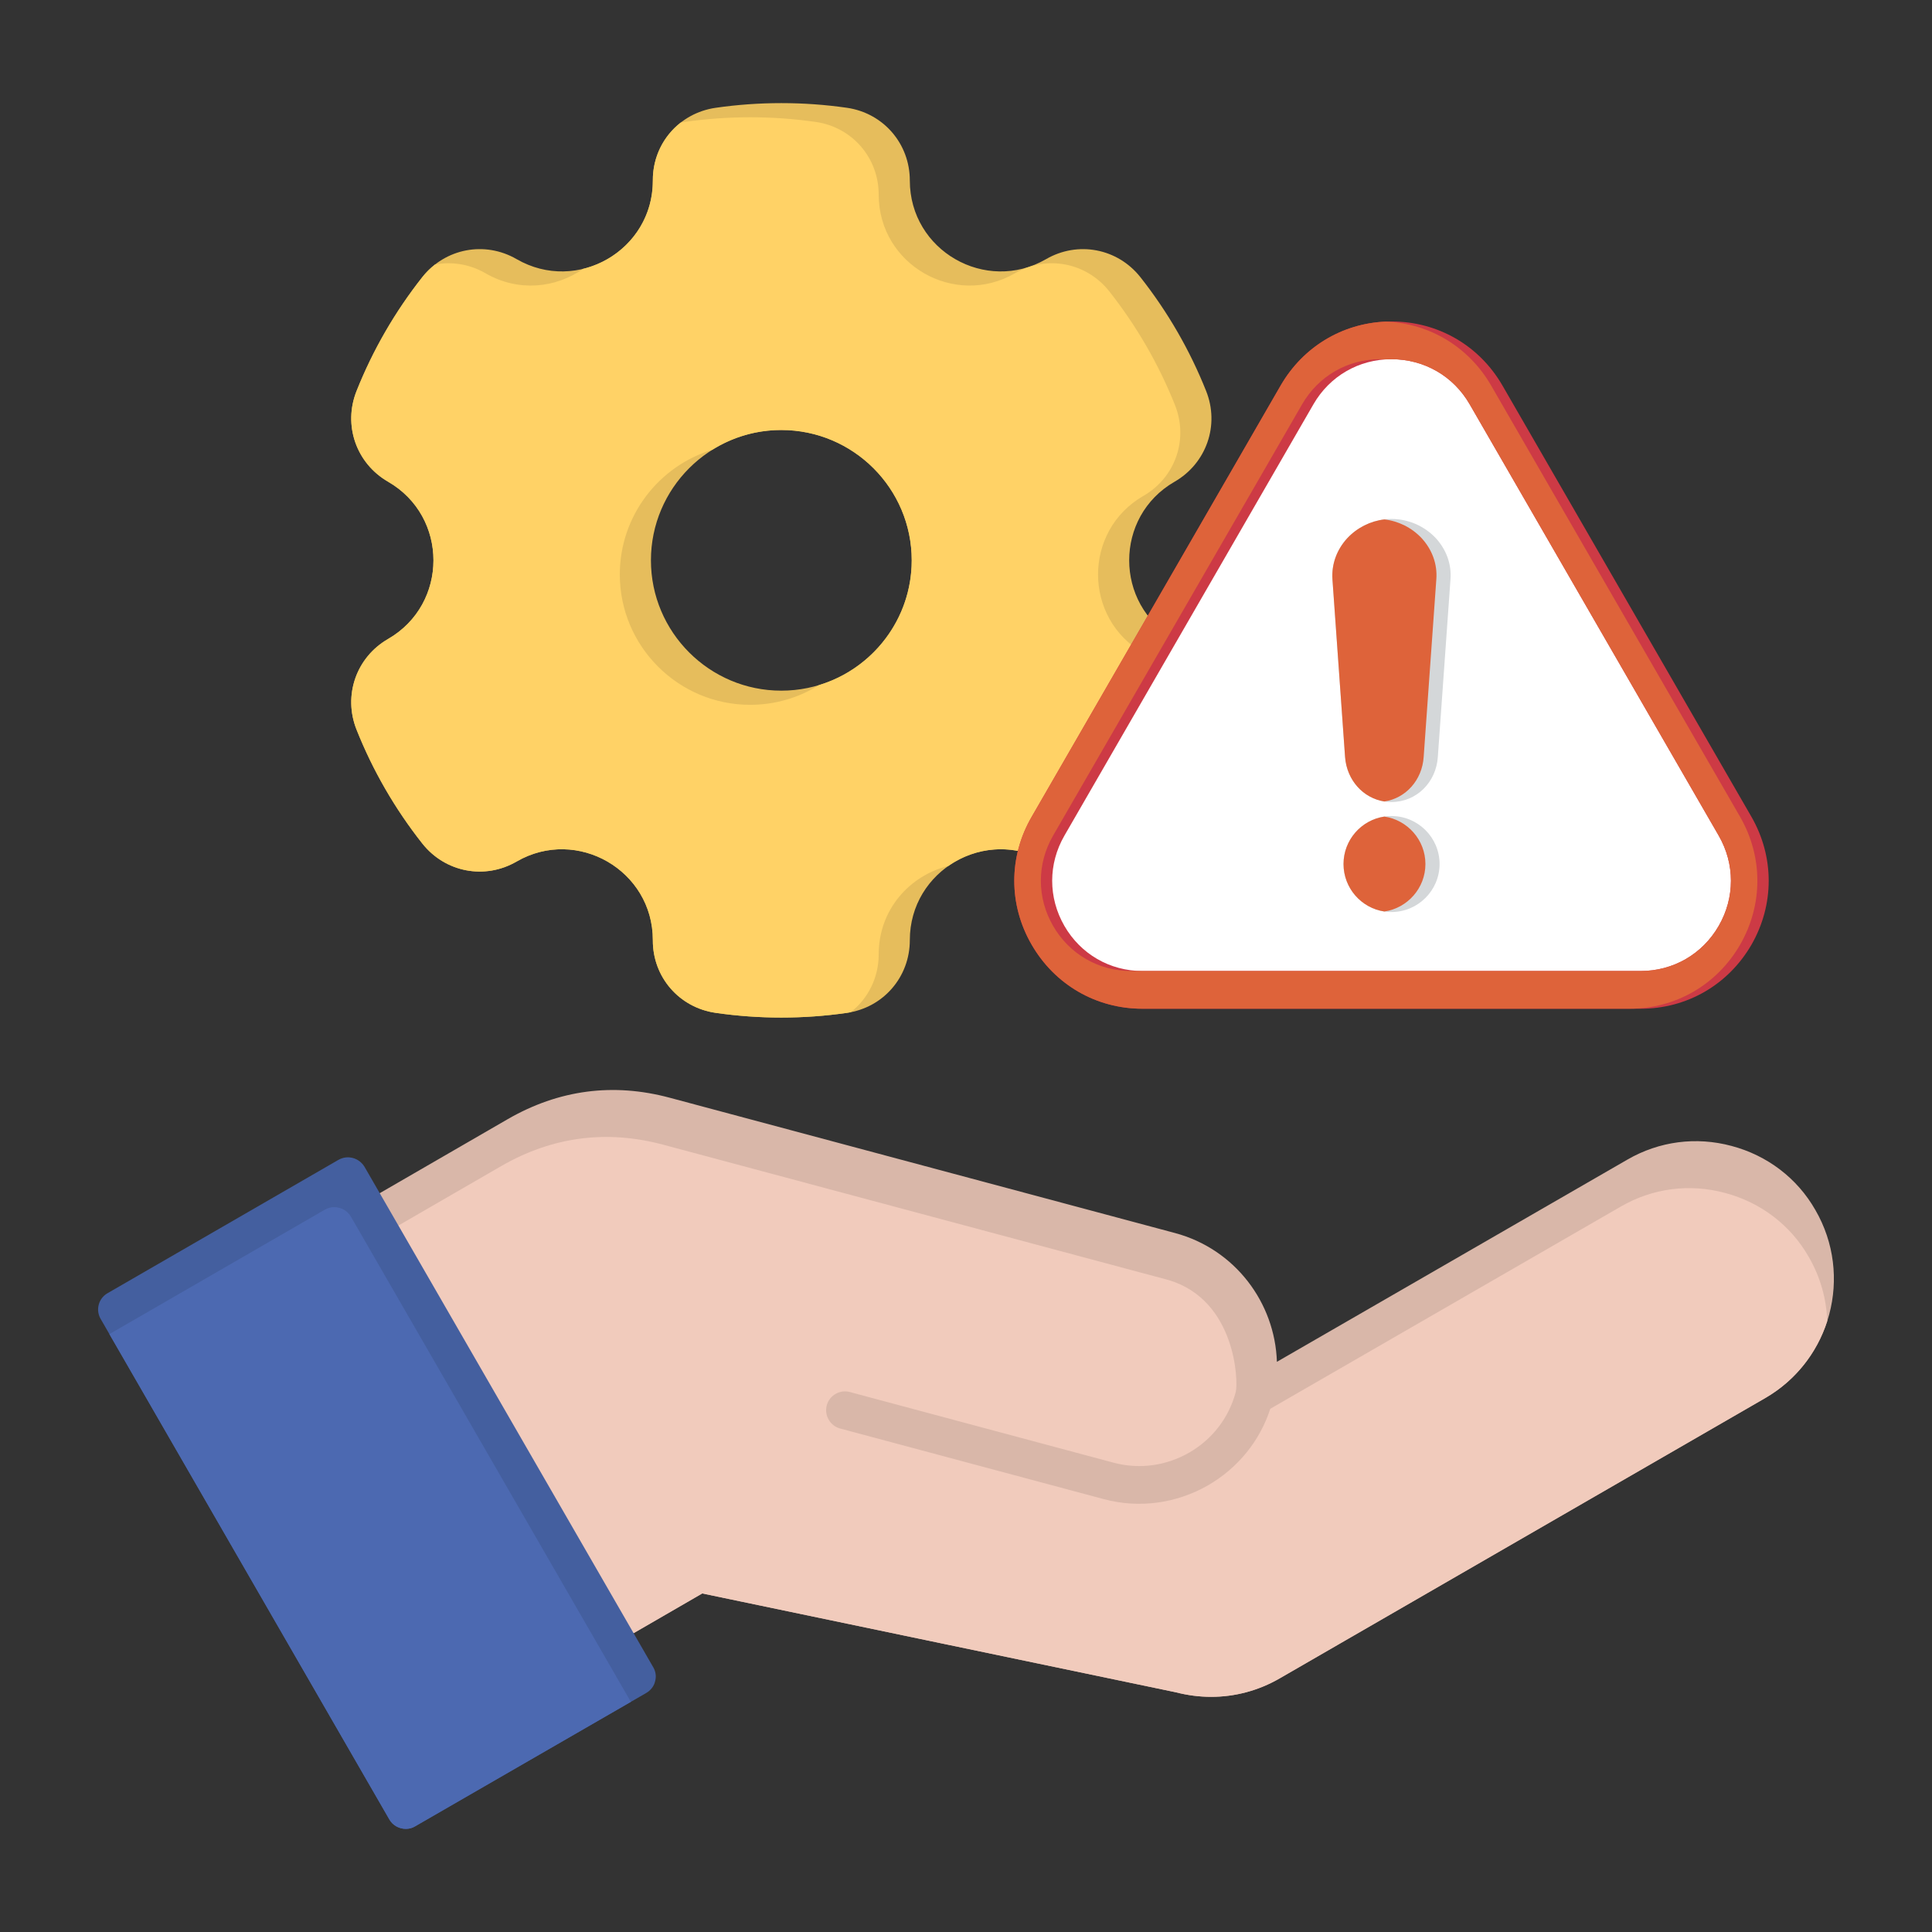 <svg width="64" height="64" viewBox="0 0 64 64" fill="none" xmlns="http://www.w3.org/2000/svg">
<rect x="0" y="0" width="64" height="64" fill="#333333" stroke="none"/>
<path fill-rule="evenodd" clip-rule="evenodd" d="M25.88 14.244C23.501 14.244 21.563 16.18 21.563 18.562C21.563 20.942 23.501 22.879 25.88 22.879C28.265 22.879 30.202 20.941 30.202 18.562C30.202 16.18 28.265 14.244 25.88 14.244ZM25.88 33.708C25.152 33.708 24.424 33.656 23.707 33.552C22.497 33.378 21.62 32.365 21.626 31.144C21.631 28.835 19.117 27.381 17.114 28.539C16.06 29.151 14.747 28.899 13.99 27.943C13.084 26.795 12.351 25.527 11.812 24.173C11.359 23.039 11.8 21.776 12.855 21.167C14.859 20.011 14.861 17.114 12.855 15.957C11.8 15.348 11.359 14.085 11.812 12.951C12.351 11.597 13.084 10.328 13.99 9.18C14.747 8.225 16.06 7.974 17.114 8.584C19.122 9.744 21.632 8.286 21.626 5.979C21.62 4.758 22.497 3.746 23.707 3.571C25.14 3.364 26.625 3.364 28.058 3.571C29.262 3.746 30.139 4.758 30.139 5.979C30.139 8.304 32.657 9.738 34.651 8.585C35.706 7.974 37.019 8.225 37.776 9.18C38.681 10.328 39.415 11.597 39.954 12.951C40.407 14.085 39.965 15.348 38.911 15.957C36.903 17.111 36.905 20.014 38.911 21.167C39.965 21.776 40.407 23.039 39.954 24.173C39.415 25.527 38.681 26.795 37.776 27.943C37.019 28.899 35.706 29.149 34.651 28.539C32.654 27.386 30.139 28.823 30.139 31.145C30.139 32.365 29.262 33.378 28.058 33.552C27.342 33.656 26.608 33.708 25.88 33.708Z" fill="#E6BD5C"/>
<path fill-rule="evenodd" clip-rule="evenodd" d="M25.88 14.245C25.043 14.245 24.262 14.484 23.599 14.898C21.827 15.435 20.532 17.084 20.532 19.031C20.532 21.41 22.469 23.348 24.849 23.348C25.687 23.348 26.47 23.108 27.134 22.694C28.908 22.156 30.202 20.507 30.202 18.562C30.202 16.181 28.265 14.245 25.88 14.245ZM14.409 8.764C14.963 8.658 15.556 8.747 16.083 9.052C17.175 9.684 18.417 9.54 19.32 8.905C20.594 8.594 21.63 7.462 21.626 5.979C21.622 5.201 21.977 4.507 22.549 4.061C22.591 4.053 22.633 4.046 22.676 4.04C24.109 3.833 25.594 3.833 27.027 4.04C28.231 4.214 29.108 5.227 29.108 6.447C29.108 8.772 31.626 10.206 33.62 9.053C34.675 8.442 35.987 8.693 36.744 9.648C37.65 10.797 38.384 12.066 38.923 13.419C39.376 14.553 38.934 15.817 37.879 16.426C35.872 17.579 35.874 20.483 37.879 21.636C38.934 22.244 39.376 23.508 38.923 24.642C38.384 25.996 37.65 27.264 36.744 28.412C36.619 28.57 36.478 28.709 36.325 28.828C35.771 28.934 35.179 28.844 34.651 28.539C33.562 27.91 32.318 28.051 31.413 28.687C30.143 28.998 29.108 30.123 29.108 31.614C29.108 32.392 28.752 33.085 28.181 33.531C28.141 33.539 28.1 33.546 28.058 33.552C27.342 33.656 26.608 33.708 25.88 33.708C25.152 33.708 24.424 33.655 23.707 33.552C22.497 33.378 21.62 32.365 21.626 31.144C21.631 28.835 19.117 27.381 17.114 28.539C16.06 29.151 14.747 28.899 13.99 27.943C13.084 26.795 12.351 25.527 11.812 24.173C11.359 23.039 11.8 21.775 12.855 21.167C14.859 20.011 14.861 17.113 12.855 15.957C11.8 15.348 11.359 14.084 11.812 12.95C12.351 11.597 13.084 10.328 13.99 9.18C14.115 9.021 14.256 8.883 14.409 8.764Z" fill="#FFD266"/>
<path fill-rule="evenodd" clip-rule="evenodd" d="M49.224 13.081L57.474 27.371C58.128 28.503 58.128 29.85 57.474 30.983C56.821 32.116 55.657 32.791 54.35 32.791H37.845C36.538 32.791 35.368 32.116 34.715 30.983C34.061 29.85 34.061 28.503 34.715 27.371L42.964 13.081C43.623 11.948 44.787 11.274 46.094 11.274C47.407 11.274 48.571 11.948 49.224 13.081Z" fill="white"/>
<path fill-rule="evenodd" clip-rule="evenodd" d="M46.094 11.899C45.017 11.899 44.048 12.458 43.509 13.393L35.259 27.683C34.72 28.618 34.72 29.736 35.259 30.671C35.798 31.607 36.767 32.166 37.845 32.166H54.349C55.427 32.166 56.396 31.607 56.935 30.671C57.474 29.736 57.474 28.618 56.935 27.683L48.685 13.393C48.147 12.458 47.178 11.899 46.094 11.899ZM54.349 33.416H37.845C36.314 33.416 34.944 32.623 34.176 31.296C33.407 29.97 33.407 28.384 34.176 27.058L42.425 12.768C43.194 11.442 44.564 10.649 46.094 10.649C47.631 10.649 49.001 11.442 49.769 12.768L58.019 27.058C58.781 28.384 58.781 29.97 58.019 31.296C57.25 32.623 55.88 33.416 54.349 33.416Z" fill="#CD3A45"/>
<path fill-rule="evenodd" clip-rule="evenodd" d="M46.094 11.899C46.032 11.899 45.969 11.901 45.907 11.905C45.845 11.901 45.782 11.899 45.719 11.899C44.642 11.899 43.673 12.458 43.134 13.393L34.884 27.682C34.345 28.618 34.345 29.735 34.884 30.67C35.423 31.607 36.392 32.166 37.47 32.166H37.845H53.974H54.349C55.427 32.166 56.396 31.607 56.935 30.67C57.474 29.735 57.474 28.618 56.935 27.682L48.685 13.393C48.147 12.458 47.178 11.899 46.094 11.899ZM45.907 10.653C47.367 10.715 48.657 11.496 49.394 12.768L57.643 27.058C58.406 28.384 58.406 29.969 57.643 31.295C56.875 32.623 55.505 33.415 53.974 33.415H37.845C36.314 33.415 34.944 32.623 34.176 31.295C33.407 29.969 33.407 28.384 34.176 27.058L42.425 12.768C43.162 11.496 44.452 10.715 45.907 10.653Z" fill="#DE633A"/>
<path fill-rule="evenodd" clip-rule="evenodd" d="M46.094 26.568C45.28 26.568 44.621 25.926 44.557 25.075L44.139 19.193C44.105 18.691 44.282 18.205 44.632 17.826C45.01 17.423 45.544 17.191 46.094 17.191C46.65 17.191 47.183 17.423 47.562 17.826C47.911 18.205 48.089 18.691 48.049 19.193L47.63 25.075C47.573 25.926 46.914 26.568 46.094 26.568ZM46.094 30.212C45.217 30.212 44.506 29.497 44.506 28.621C44.506 27.745 45.217 27.032 46.094 27.032C46.971 27.032 47.688 27.745 47.688 28.621C47.688 29.497 46.971 30.212 46.094 30.212Z" fill="#D4D7D9"/>
<path fill-rule="evenodd" clip-rule="evenodd" d="M45.86 26.551C45.157 26.441 44.614 25.844 44.557 25.076L44.139 19.193C44.105 18.691 44.282 18.206 44.632 17.827C44.956 17.481 45.395 17.261 45.861 17.206C46.33 17.262 46.768 17.481 47.093 17.827C47.442 18.206 47.62 18.691 47.58 19.193L47.161 25.076C47.11 25.844 46.568 26.441 45.86 26.551ZM45.859 27.05C46.626 27.163 47.219 27.826 47.219 28.622C47.219 29.419 46.626 30.081 45.859 30.195C45.093 30.081 44.506 29.419 44.506 28.622C44.506 27.826 45.093 27.163 45.859 27.05Z" fill="#DE633A"/>
<path fill-rule="evenodd" clip-rule="evenodd" d="M40.124 56.21C39.724 56.21 39.337 56.158 38.936 56.056L23.263 52.785L20.45 54.412C20.151 54.585 19.762 54.482 19.586 54.184L11.799 40.694C11.637 40.394 11.736 40.012 12.036 39.84L16.825 37.07C18.513 36.099 20.311 35.861 22.186 36.364L38.925 40.846C40.912 41.379 42.236 43.154 42.299 45.112L53.912 38.412C54.963 37.805 56.186 37.645 57.361 37.961C58.549 38.277 59.536 39.031 60.136 40.082C61.4 42.261 60.649 45.056 58.474 46.313L42.388 55.6C41.688 56.004 40.911 56.21 40.124 56.21H40.124Z" fill="#D9B7A9"/>
<path fill-rule="evenodd" clip-rule="evenodd" d="M40.124 56.21C39.724 56.21 39.337 56.159 38.936 56.056L23.263 52.785L20.45 54.413C20.151 54.585 19.762 54.483 19.586 54.184L12.107 41.228L16.607 38.626C18.294 37.654 20.092 37.417 21.967 37.919L38.706 42.402C40.948 43.066 41.024 45.776 40.936 46.11C40.712 46.96 40.163 47.674 39.399 48.117C38.624 48.561 37.737 48.68 36.887 48.453L28.149 46.112C27.824 46.024 27.475 46.221 27.387 46.555C27.299 46.887 27.5 47.231 27.826 47.32L36.562 49.66C37.734 49.974 38.964 49.807 40.024 49.2C41.004 48.63 41.733 47.737 42.08 46.668L53.693 39.968C54.744 39.36 55.967 39.2 57.142 39.517C58.331 39.833 59.318 40.587 59.918 41.638C60.307 42.31 60.505 43.04 60.529 43.766C60.194 44.804 59.489 45.727 58.474 46.314L42.388 55.6C41.688 56.004 40.911 56.21 40.124 56.21L40.124 56.21Z" fill="#F1CBBC"/>
<path fill-rule="evenodd" clip-rule="evenodd" d="M13.45 60.584C13.225 60.584 13.011 60.472 12.898 60.272L3.336 43.694C3.161 43.395 3.261 43.013 3.561 42.84L11.211 38.422C11.362 38.338 11.524 38.317 11.686 38.359C11.85 38.402 11.986 38.507 12.074 38.65L21.638 55.227C21.723 55.37 21.748 55.542 21.699 55.702C21.663 55.862 21.549 55.998 21.411 56.08L13.75 60.5C13.662 60.557 13.549 60.584 13.449 60.584L13.45 60.584Z" fill="#445F9F"/>
<path fill-rule="evenodd" clip-rule="evenodd" d="M13.45 60.585C13.225 60.585 13.011 60.472 12.898 60.272L3.624 44.194L10.761 40.072C10.912 39.988 11.073 39.967 11.235 40.01C11.4 40.052 11.535 40.157 11.623 40.301L20.898 56.376L13.749 60.501C13.661 60.557 13.548 60.584 13.448 60.584L13.45 60.585Z" fill="#4C69B1"/>
</svg>
